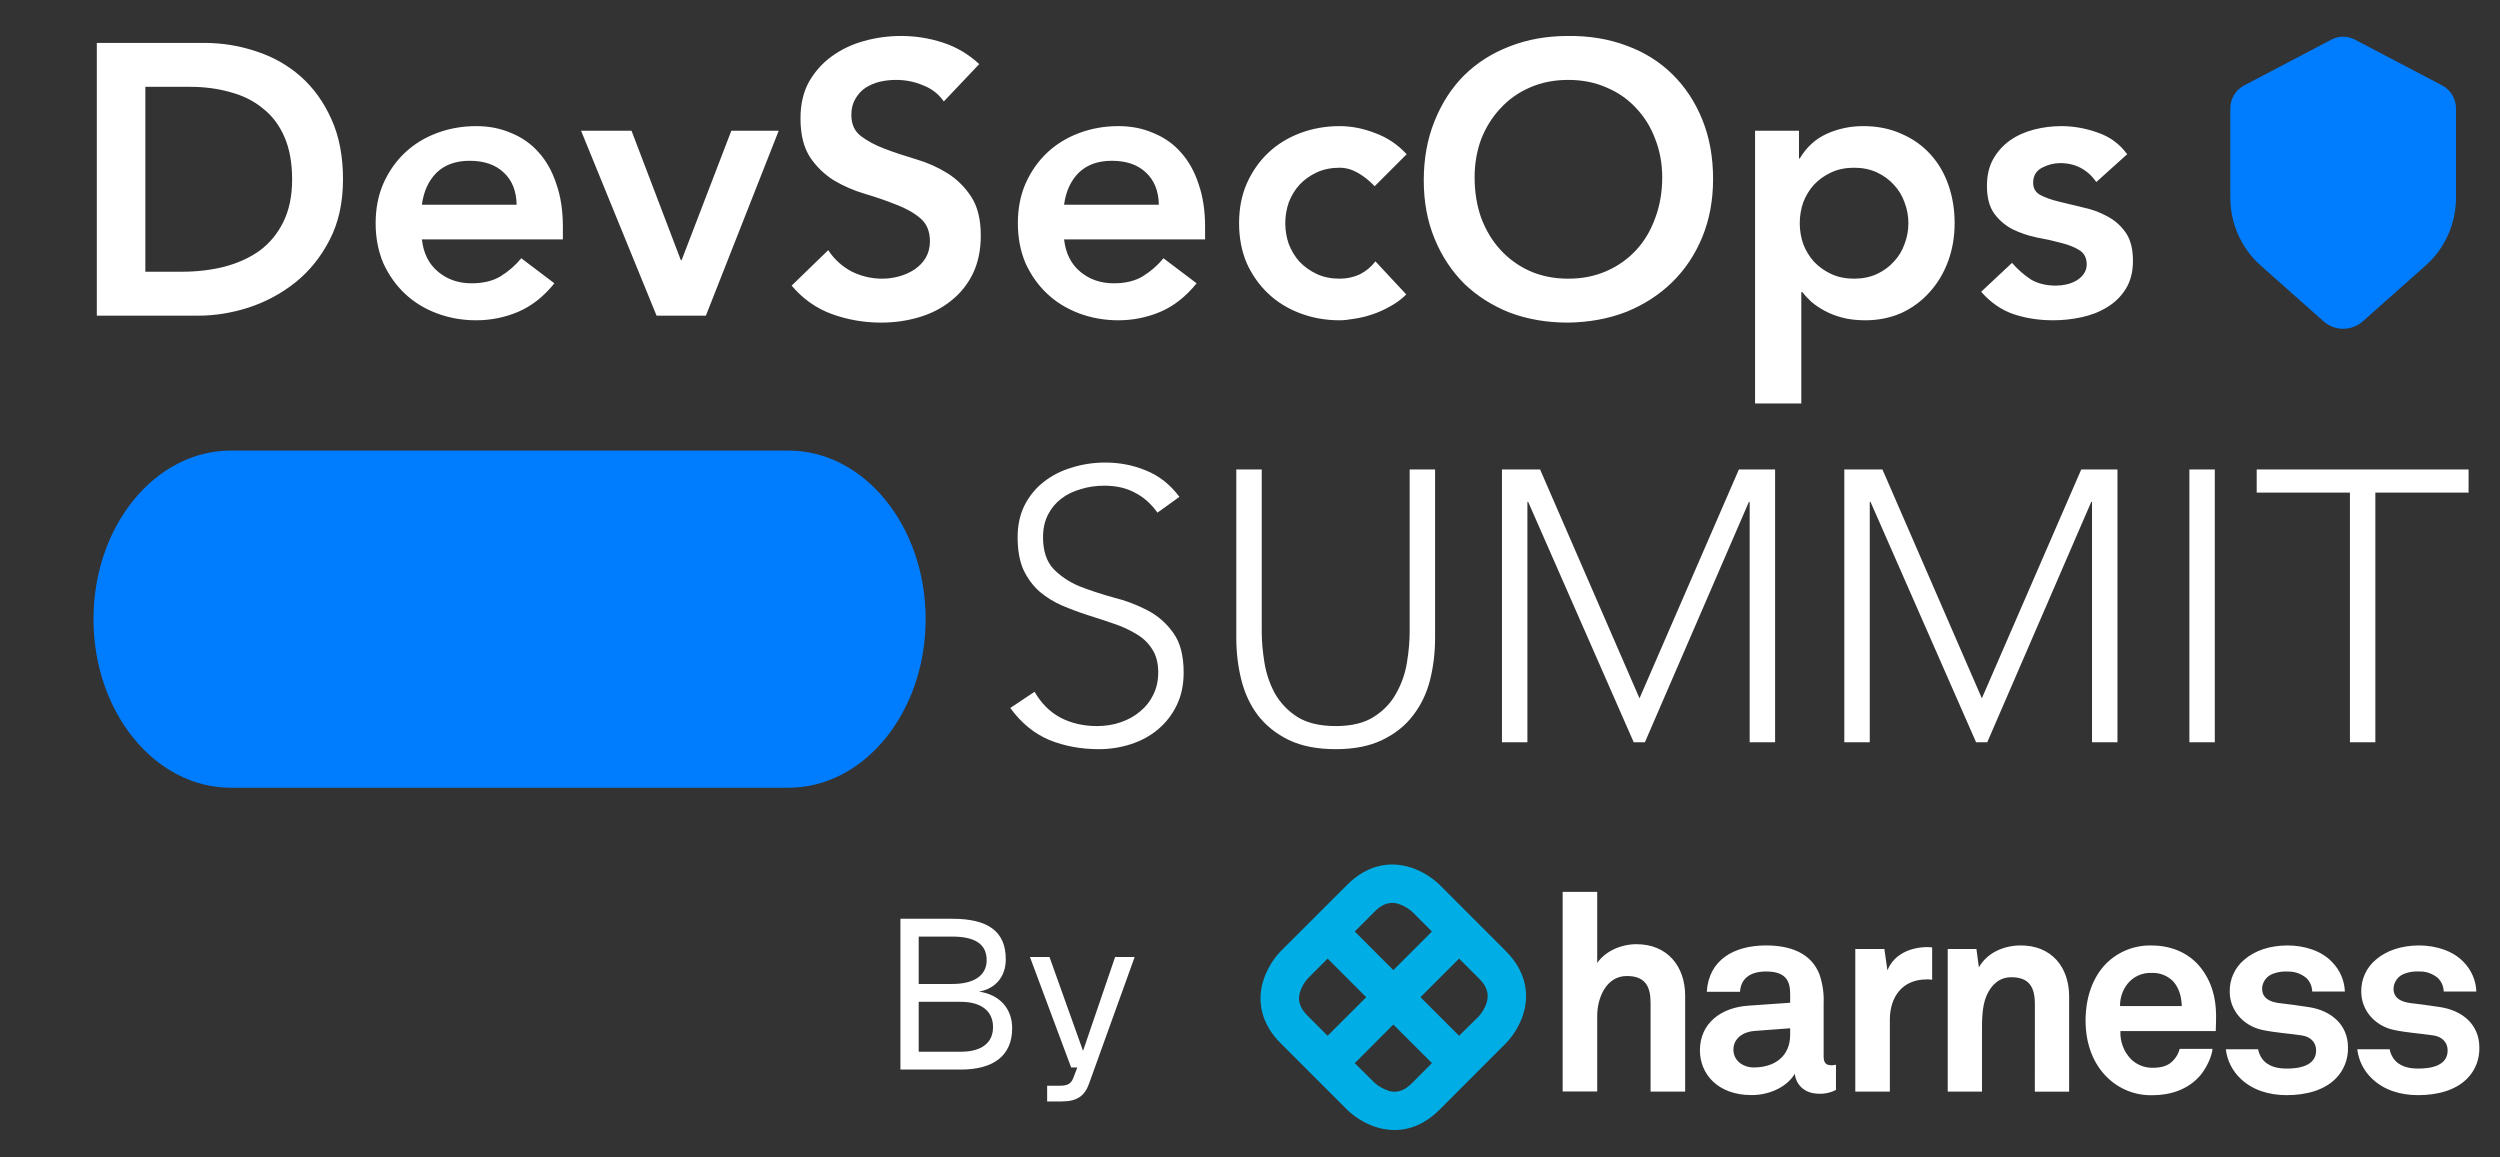 <svg width="121" height="56" viewBox="0 0 121 56" fill="none" xmlns="http://www.w3.org/2000/svg">
<rect x="0" y="0" width="121" height="56" fill="#333333" stroke="none"/>
<path d="M38.159 21.809H11.168C7.499 21.809 4.525 25.462 4.525 29.967C4.525 34.473 7.499 38.126 11.168 38.126H38.159C41.828 38.126 44.801 34.473 44.801 29.967C44.801 25.462 41.828 21.809 38.159 21.809Z" fill="#007DFF"/>
<path d="M4.686 2.077H9.888C10.758 2.077 11.597 2.214 12.405 2.487C13.213 2.748 13.928 3.152 14.55 3.699C15.171 4.246 15.668 4.936 16.041 5.769C16.414 6.589 16.601 7.559 16.601 8.677C16.601 9.809 16.383 10.791 15.948 11.623C15.525 12.444 14.972 13.128 14.289 13.675C13.617 14.209 12.865 14.613 12.032 14.886C11.212 15.148 10.404 15.278 9.608 15.278H4.686V2.077ZM8.788 13.152C9.521 13.152 10.211 13.072 10.858 12.91C11.517 12.736 12.088 12.475 12.573 12.127C13.058 11.766 13.437 11.306 13.71 10.747C13.996 10.175 14.139 9.485 14.139 8.677C14.139 7.882 14.015 7.198 13.766 6.626C13.518 6.055 13.17 5.595 12.722 5.247C12.287 4.886 11.765 4.625 11.156 4.463C10.559 4.289 9.901 4.202 9.18 4.202H7.035V13.152H8.788ZM20.419 11.586C20.494 12.257 20.755 12.78 21.202 13.152C21.65 13.525 22.19 13.712 22.824 13.712C23.384 13.712 23.85 13.6 24.223 13.376C24.608 13.14 24.944 12.848 25.23 12.5L26.833 13.712C26.311 14.358 25.727 14.818 25.08 15.092C24.434 15.365 23.757 15.502 23.048 15.502C22.377 15.502 21.743 15.39 21.146 15.166C20.549 14.942 20.034 14.625 19.599 14.215C19.163 13.805 18.816 13.314 18.554 12.742C18.306 12.158 18.181 11.512 18.181 10.803C18.181 10.095 18.306 9.454 18.554 8.883C18.816 8.298 19.163 7.801 19.599 7.391C20.034 6.981 20.549 6.664 21.146 6.44C21.743 6.216 22.377 6.104 23.048 6.104C23.67 6.104 24.235 6.216 24.745 6.44C25.267 6.651 25.708 6.962 26.069 7.372C26.442 7.782 26.727 8.292 26.926 8.901C27.138 9.498 27.243 10.188 27.243 10.971V11.586H20.419ZM25.006 9.908C24.993 9.249 24.788 8.733 24.391 8.36C23.993 7.975 23.44 7.782 22.731 7.782C22.06 7.782 21.525 7.975 21.128 8.36C20.742 8.746 20.506 9.262 20.419 9.908H25.006ZM28.124 6.328H30.566L32.953 12.593H32.99L35.396 6.328H37.689L34.165 15.278H31.778L28.124 6.328ZM45.68 4.911C45.431 4.551 45.096 4.289 44.673 4.128C44.263 3.954 43.828 3.867 43.368 3.867C43.094 3.867 42.827 3.898 42.566 3.96C42.317 4.022 42.087 4.122 41.876 4.258C41.677 4.395 41.516 4.575 41.391 4.799C41.267 5.01 41.205 5.265 41.205 5.564C41.205 6.011 41.36 6.353 41.671 6.589C41.982 6.825 42.367 7.03 42.827 7.204C43.287 7.378 43.79 7.546 44.337 7.708C44.884 7.869 45.388 8.093 45.848 8.379C46.307 8.665 46.693 9.044 47.004 9.517C47.314 9.989 47.47 10.617 47.47 11.4C47.47 12.108 47.339 12.73 47.078 13.264C46.817 13.786 46.463 14.222 46.015 14.569C45.58 14.918 45.071 15.179 44.486 15.353C43.902 15.527 43.287 15.614 42.641 15.614C41.82 15.614 41.031 15.477 40.273 15.204C39.514 14.93 38.862 14.47 38.315 13.824L40.086 12.108C40.372 12.543 40.745 12.885 41.205 13.134C41.677 13.37 42.174 13.488 42.697 13.488C42.97 13.488 43.243 13.451 43.517 13.376C43.79 13.302 44.039 13.19 44.263 13.041C44.486 12.891 44.667 12.705 44.803 12.481C44.94 12.245 45.008 11.978 45.008 11.679C45.008 11.195 44.853 10.822 44.542 10.561C44.232 10.3 43.846 10.082 43.386 9.908C42.926 9.722 42.423 9.548 41.876 9.386C41.329 9.224 40.826 9.007 40.366 8.733C39.906 8.447 39.52 8.075 39.21 7.615C38.899 7.142 38.744 6.515 38.744 5.731C38.744 5.048 38.88 4.457 39.154 3.96C39.44 3.463 39.806 3.053 40.254 2.729C40.714 2.394 41.236 2.145 41.82 1.984C42.404 1.822 43.001 1.741 43.61 1.741C44.306 1.741 44.977 1.847 45.624 2.058C46.283 2.27 46.873 2.618 47.395 3.102L45.68 4.911ZM51.501 11.586C51.576 12.257 51.837 12.78 52.285 13.152C52.732 13.525 53.273 13.712 53.907 13.712C54.466 13.712 54.932 13.6 55.305 13.376C55.69 13.14 56.026 12.848 56.312 12.5L57.916 13.712C57.393 14.358 56.809 14.818 56.163 15.092C55.516 15.365 54.839 15.502 54.13 15.502C53.459 15.502 52.825 15.39 52.228 15.166C51.632 14.942 51.116 14.625 50.681 14.215C50.246 13.805 49.898 13.314 49.637 12.742C49.388 12.158 49.264 11.512 49.264 10.803C49.264 10.095 49.388 9.454 49.637 8.883C49.898 8.298 50.246 7.801 50.681 7.391C51.116 6.981 51.632 6.664 52.228 6.44C52.825 6.216 53.459 6.104 54.13 6.104C54.752 6.104 55.318 6.216 55.827 6.44C56.349 6.651 56.791 6.962 57.151 7.372C57.524 7.782 57.81 8.292 58.009 8.901C58.22 9.498 58.326 10.188 58.326 10.971V11.586H51.501ZM56.088 9.908C56.076 9.249 55.871 8.733 55.473 8.36C55.075 7.975 54.522 7.782 53.813 7.782C53.142 7.782 52.608 7.975 52.21 8.36C51.825 8.746 51.588 9.262 51.501 9.908H56.088ZM66.534 9.013C66.273 8.74 65.999 8.522 65.713 8.36C65.428 8.199 65.135 8.118 64.837 8.118C64.427 8.118 64.06 8.193 63.737 8.342C63.414 8.491 63.134 8.69 62.898 8.938C62.674 9.187 62.5 9.473 62.376 9.796C62.264 10.119 62.208 10.455 62.208 10.803C62.208 11.151 62.264 11.487 62.376 11.81C62.5 12.133 62.674 12.419 62.898 12.668C63.134 12.916 63.414 13.115 63.737 13.264C64.06 13.414 64.427 13.488 64.837 13.488C65.185 13.488 65.508 13.42 65.807 13.283C66.105 13.134 66.36 12.922 66.571 12.649L68.063 14.252C67.839 14.476 67.578 14.669 67.28 14.831C66.994 14.992 66.702 15.123 66.403 15.222C66.105 15.322 65.819 15.39 65.546 15.427C65.272 15.477 65.036 15.502 64.837 15.502C64.166 15.502 63.532 15.39 62.935 15.166C62.339 14.942 61.823 14.625 61.388 14.215C60.953 13.805 60.605 13.314 60.343 12.742C60.095 12.158 59.971 11.512 59.971 10.803C59.971 10.095 60.095 9.454 60.343 8.883C60.605 8.298 60.953 7.801 61.388 7.391C61.823 6.981 62.339 6.664 62.935 6.44C63.532 6.216 64.166 6.104 64.837 6.104C65.409 6.104 65.981 6.216 66.553 6.44C67.137 6.651 67.647 6.993 68.082 7.465L66.534 9.013ZM68.91 8.733C68.91 7.677 69.084 6.72 69.432 5.862C69.78 4.992 70.258 4.252 70.868 3.643C71.489 3.034 72.222 2.568 73.068 2.245C73.925 1.909 74.864 1.741 75.883 1.741C76.915 1.729 77.86 1.884 78.718 2.207C79.575 2.518 80.315 2.978 80.936 3.587C81.558 4.196 82.043 4.93 82.391 5.787C82.739 6.645 82.913 7.602 82.913 8.659C82.913 9.691 82.739 10.629 82.391 11.474C82.043 12.32 81.558 13.047 80.936 13.656C80.315 14.265 79.575 14.743 78.718 15.092C77.86 15.427 76.915 15.601 75.883 15.614C74.864 15.614 73.925 15.452 73.068 15.129C72.222 14.793 71.489 14.327 70.868 13.73C70.258 13.121 69.78 12.394 69.432 11.549C69.084 10.704 68.91 9.765 68.91 8.733ZM71.371 8.584C71.371 9.293 71.477 9.945 71.688 10.542C71.912 11.139 72.222 11.655 72.62 12.09C73.018 12.525 73.49 12.867 74.037 13.115C74.597 13.364 75.218 13.488 75.902 13.488C76.586 13.488 77.207 13.364 77.766 13.115C78.326 12.867 78.805 12.525 79.202 12.09C79.6 11.655 79.905 11.139 80.116 10.542C80.34 9.945 80.451 9.293 80.451 8.584C80.451 7.925 80.34 7.31 80.116 6.738C79.905 6.166 79.6 5.669 79.202 5.247C78.805 4.812 78.326 4.476 77.766 4.24C77.207 3.991 76.586 3.867 75.902 3.867C75.218 3.867 74.597 3.991 74.037 4.24C73.49 4.476 73.018 4.812 72.62 5.247C72.222 5.669 71.912 6.166 71.688 6.738C71.477 7.31 71.371 7.925 71.371 8.584ZM84.945 6.328H87.071V7.671H87.108C87.431 7.124 87.867 6.726 88.413 6.477C88.96 6.229 89.551 6.104 90.185 6.104C90.868 6.104 91.484 6.229 92.031 6.477C92.578 6.713 93.044 7.043 93.429 7.465C93.814 7.888 94.107 8.385 94.305 8.957C94.504 9.529 94.604 10.144 94.604 10.803C94.604 11.462 94.498 12.077 94.287 12.649C94.076 13.221 93.777 13.718 93.392 14.141C93.019 14.563 92.565 14.899 92.031 15.148C91.496 15.384 90.912 15.502 90.278 15.502C89.855 15.502 89.482 15.458 89.159 15.371C88.836 15.284 88.55 15.172 88.302 15.036C88.053 14.899 87.842 14.756 87.668 14.607C87.494 14.445 87.351 14.29 87.239 14.141H87.183V19.529H84.945V6.328ZM92.366 10.803C92.366 10.455 92.304 10.119 92.18 9.796C92.068 9.473 91.894 9.187 91.658 8.938C91.434 8.69 91.161 8.491 90.837 8.342C90.514 8.193 90.147 8.118 89.737 8.118C89.327 8.118 88.96 8.193 88.637 8.342C88.314 8.491 88.034 8.69 87.798 8.938C87.574 9.187 87.4 9.473 87.276 9.796C87.164 10.119 87.108 10.455 87.108 10.803C87.108 11.151 87.164 11.487 87.276 11.81C87.4 12.133 87.574 12.419 87.798 12.668C88.034 12.916 88.314 13.115 88.637 13.264C88.96 13.414 89.327 13.488 89.737 13.488C90.147 13.488 90.514 13.414 90.837 13.264C91.161 13.115 91.434 12.916 91.658 12.668C91.894 12.419 92.068 12.133 92.18 11.81C92.304 11.487 92.366 11.151 92.366 10.803ZM101.463 8.808C101.028 8.199 100.444 7.894 99.711 7.894C99.412 7.894 99.12 7.969 98.834 8.118C98.548 8.267 98.405 8.51 98.405 8.845C98.405 9.119 98.523 9.318 98.76 9.442C98.996 9.566 99.294 9.672 99.655 9.759C100.015 9.846 100.4 9.939 100.811 10.039C101.233 10.126 101.625 10.268 101.985 10.467C102.346 10.654 102.644 10.915 102.88 11.251C103.117 11.586 103.235 12.046 103.235 12.63C103.235 13.165 103.117 13.619 102.88 13.992C102.657 14.352 102.358 14.644 101.985 14.868C101.625 15.092 101.215 15.253 100.755 15.353C100.295 15.452 99.835 15.502 99.375 15.502C98.679 15.502 98.039 15.402 97.454 15.204C96.87 15.005 96.348 14.644 95.888 14.122L97.38 12.724C97.666 13.047 97.97 13.314 98.293 13.525C98.629 13.724 99.033 13.824 99.505 13.824C99.667 13.824 99.835 13.805 100.009 13.768C100.183 13.73 100.345 13.668 100.494 13.581C100.643 13.494 100.761 13.389 100.848 13.264C100.947 13.128 100.997 12.972 100.997 12.798C100.997 12.487 100.879 12.257 100.643 12.108C100.407 11.959 100.108 11.841 99.748 11.754C99.387 11.655 98.996 11.568 98.573 11.493C98.163 11.406 97.778 11.275 97.417 11.101C97.057 10.915 96.758 10.66 96.522 10.337C96.286 10.014 96.168 9.566 96.168 8.994C96.168 8.497 96.267 8.068 96.466 7.708C96.677 7.335 96.951 7.03 97.287 6.794C97.622 6.558 98.008 6.384 98.443 6.272C98.878 6.16 99.319 6.104 99.766 6.104C100.363 6.104 100.954 6.21 101.538 6.421C102.122 6.62 102.594 6.968 102.955 7.465L101.463 8.808Z" fill="white"/>
<path d="M50.073 33.482C50.396 34.041 50.813 34.458 51.322 34.731C51.844 35.005 52.435 35.142 53.094 35.142C53.504 35.142 53.889 35.079 54.25 34.955C54.61 34.831 54.921 34.657 55.182 34.433C55.456 34.209 55.667 33.942 55.816 33.631C55.978 33.308 56.058 32.947 56.058 32.55C56.058 32.09 55.959 31.711 55.76 31.412C55.574 31.114 55.319 30.872 54.995 30.685C54.672 30.486 54.306 30.319 53.895 30.182C53.498 30.045 53.081 29.908 52.646 29.771C52.224 29.635 51.807 29.479 51.397 29.305C50.999 29.131 50.639 28.908 50.316 28.634C49.992 28.348 49.731 27.994 49.532 27.571C49.346 27.149 49.253 26.627 49.253 26.005C49.253 25.421 49.364 24.905 49.588 24.457C49.825 23.998 50.135 23.618 50.521 23.32C50.918 23.009 51.372 22.779 51.882 22.63C52.391 22.469 52.926 22.388 53.485 22.388C54.206 22.388 54.871 22.518 55.48 22.779C56.102 23.028 56.636 23.451 57.084 24.047L56.021 24.812C55.71 24.377 55.344 24.053 54.921 23.842C54.511 23.618 54.02 23.507 53.448 23.507C53.05 23.507 52.671 23.562 52.311 23.674C51.95 23.774 51.633 23.929 51.36 24.14C51.099 24.339 50.887 24.594 50.726 24.905C50.564 25.216 50.483 25.582 50.483 26.005C50.483 26.664 50.651 27.174 50.987 27.534C51.322 27.882 51.739 28.162 52.236 28.373C52.746 28.572 53.293 28.752 53.877 28.914C54.474 29.063 55.02 29.268 55.518 29.529C56.027 29.79 56.45 30.157 56.785 30.629C57.121 31.089 57.289 31.729 57.289 32.55C57.289 33.146 57.177 33.675 56.953 34.135C56.73 34.595 56.425 34.986 56.04 35.309C55.667 35.62 55.232 35.856 54.734 36.018C54.237 36.179 53.721 36.26 53.187 36.26C52.317 36.26 51.515 36.111 50.782 35.813C50.048 35.502 49.42 34.986 48.898 34.265L50.073 33.482ZM69.458 30.872C69.458 31.58 69.378 32.258 69.216 32.904C69.054 33.55 68.781 34.122 68.396 34.619C68.023 35.117 67.525 35.514 66.904 35.813C66.295 36.111 65.543 36.26 64.648 36.26C63.753 36.26 62.995 36.111 62.373 35.813C61.764 35.514 61.267 35.117 60.881 34.619C60.508 34.122 60.241 33.55 60.08 32.904C59.918 32.258 59.837 31.58 59.837 30.872V22.723H61.068V30.555C61.068 31.027 61.111 31.53 61.198 32.065C61.285 32.599 61.453 33.097 61.702 33.557C61.963 34.017 62.323 34.396 62.783 34.694C63.256 34.992 63.877 35.142 64.648 35.142C65.418 35.142 66.034 34.992 66.494 34.694C66.966 34.396 67.327 34.017 67.575 33.557C67.836 33.097 68.01 32.599 68.097 32.065C68.184 31.53 68.228 31.027 68.228 30.555V22.723H69.458V30.872ZM72.695 22.723H74.541L79.352 33.799L84.162 22.723H85.915V35.925H84.684V24.29H84.647L79.613 35.925H79.072L73.963 24.29H73.926V35.925H72.695V22.723ZM89.265 22.723H91.111L95.922 33.799L100.732 22.723H102.485V35.925H101.254V24.29H101.217L96.183 35.925H95.642L90.533 24.29H90.496V35.925H89.265V22.723ZM105.966 22.723H107.196V35.925H105.966V22.723ZM113.737 23.842H109.224V22.723H119.479V23.842H114.967V35.925H113.737V23.842Z" fill="white"/>
<path d="M112.844 1.915L108.614 4.136C108.205 4.352 107.947 4.782 107.947 5.252V9.561C107.947 10.821 108.482 12.021 109.414 12.848L112.453 15.547C113 16.035 113.818 16.035 114.366 15.547L117.404 12.848C118.337 12.021 118.871 10.821 118.871 9.561V5.252C118.871 4.782 118.614 4.352 118.205 4.136L113.972 1.915C113.619 1.73 113.199 1.73 112.844 1.915Z" fill="#007DFF"/>
<path d="M43.581 51.767V44.468H46.089C47.816 44.468 48.68 45.074 48.68 46.431C48.68 47.254 48.197 47.85 47.385 47.994C48.382 48.138 48.989 48.817 48.989 49.763C48.989 51.089 48.094 51.767 46.501 51.767H43.581ZM46.501 50.904C47.498 50.904 48.063 50.482 48.063 49.711C48.063 48.94 47.498 48.488 46.501 48.488H44.465V50.904H46.501ZM46.089 47.624C47.158 47.624 47.755 47.203 47.755 46.473C47.755 45.702 47.2 45.331 46.089 45.331H44.465V47.624H46.089ZM50.682 53.31V52.549H51.309C51.689 52.549 51.843 52.436 51.946 52.179L52.142 51.665H51.843L49.849 46.318H50.795L52.419 50.863L53.972 46.318H54.918L52.707 52.456C52.502 53.042 52.121 53.31 51.391 53.31H50.682Z" fill="white"/>
<g clip-path="url(#clip0_763_520)">
<path d="M72.898 46.049L69.66 42.807C69.276 42.445 68.82 42.169 68.321 41.998C67.214 41.63 66.114 41.917 65.222 42.807L61.976 46.049C61.614 46.432 61.338 46.889 61.167 47.388C60.797 48.495 61.085 49.596 61.976 50.486L65.218 53.727C65.601 54.09 66.057 54.366 66.556 54.537C66.858 54.639 67.175 54.692 67.494 54.693C68.272 54.693 69.016 54.365 69.655 53.727L72.895 50.486C73.258 50.102 73.534 49.646 73.706 49.146C74.074 48.04 73.787 46.941 72.895 46.049H72.898ZM67.686 43.748C67.931 43.827 68.157 43.956 68.348 44.127L69.306 45.086L67.438 46.953L65.57 45.085L66.534 44.12C66.792 43.863 67.156 43.59 67.689 43.747L67.686 43.748ZM62.92 48.016C62.998 47.771 63.128 47.546 63.3 47.354L64.258 46.396L66.126 48.264L64.256 50.132L63.293 49.168C63.035 48.911 62.763 48.546 62.918 48.014L62.92 48.016ZM67.188 52.783C66.943 52.705 66.717 52.576 66.526 52.404L65.57 51.457L67.438 49.587L69.306 51.455L68.343 52.42C68.085 52.677 67.722 52.95 67.188 52.794V52.783ZM71.957 48.524C71.878 48.769 71.749 48.994 71.578 49.186L70.62 50.132L68.752 48.264L70.62 46.396L71.584 47.359C71.842 47.616 72.113 47.981 71.958 48.513" fill="#00ADE4"/>
<path d="M79.888 52.832H81.561V48.189C81.561 46.757 80.691 45.699 79.206 45.699C78.482 45.699 77.707 46.02 77.305 46.609V43.165H75.633V52.828H77.305V49.165C77.305 48.309 77.734 47.239 78.737 47.239C79.62 47.239 79.888 47.733 79.888 48.537V52.832ZM86.644 50.086C86.644 51.107 85.914 51.665 84.88 51.665C84.362 51.665 83.897 51.334 83.897 50.802C83.897 50.245 84.388 49.94 84.893 49.9L86.644 49.768V50.086ZM88.038 52.939C88.323 52.949 88.607 52.885 88.861 52.754V51.532C88.791 51.549 88.72 51.557 88.649 51.559C88.37 51.559 88.264 51.44 88.264 51.12V48.559C88.285 48.087 88.217 47.614 88.064 47.166C87.667 46.13 86.657 45.759 85.477 45.759C83.936 45.759 82.702 46.449 82.609 48.002H84.216C84.256 47.365 84.706 47.02 85.477 47.02C86.419 47.02 86.644 47.457 86.644 48.108V48.533L84.612 48.675C83.298 48.767 82.276 49.524 82.276 50.838C82.276 51.967 83.126 53.002 84.772 53.002C85.754 53.002 86.55 52.525 86.869 51.967C86.922 52.485 87.32 52.935 88.037 52.935L88.038 52.939ZM93.251 47.4C93.339 47.401 93.428 47.407 93.516 47.418V45.854C93.444 45.854 93.373 45.839 93.302 45.839C92.492 45.839 91.669 46.17 91.351 46.966L91.204 45.931H89.796V52.833H91.469V49.356C91.469 48.24 92.08 47.404 93.247 47.404L93.251 47.4ZM98.486 52.836H100.146V48.227C100.146 46.794 99.282 45.759 97.809 45.759C97.014 45.759 96.191 46.09 95.778 46.819L95.659 45.93H94.27V52.832H95.928V50.019C95.928 49.435 95.915 48.718 96.155 48.174C96.38 47.669 96.765 47.298 97.347 47.298C98.223 47.298 98.488 47.79 98.488 48.599L98.486 52.836ZM105.594 48.695H102.61C102.603 48.306 102.73 47.926 102.969 47.619C103.107 47.447 103.284 47.309 103.484 47.217C103.685 47.125 103.904 47.081 104.124 47.089C104.317 47.079 104.51 47.109 104.69 47.177C104.871 47.246 105.035 47.351 105.172 47.486C105.437 47.779 105.584 48.177 105.598 48.695H105.594ZM107.256 49.438C107.283 48.575 107.163 47.792 106.659 47.035C106.089 46.172 105.159 45.762 104.142 45.762C103.734 45.75 103.328 45.821 102.949 45.972C102.57 46.122 102.226 46.349 101.937 46.637C101.275 47.314 100.942 48.296 100.942 49.398C100.942 50.527 101.313 51.495 102.002 52.159C102.29 52.438 102.631 52.658 103.005 52.803C103.379 52.949 103.779 53.019 104.18 53.008C105.056 53.008 105.918 52.73 106.502 52.04C106.767 51.72 107.047 51.177 107.087 50.765H105.497C105.441 50.986 105.326 51.188 105.164 51.349C104.926 51.588 104.634 51.681 104.156 51.681C103.773 51.679 103.405 51.527 103.134 51.257C102.962 51.077 102.828 50.865 102.742 50.632C102.655 50.399 102.616 50.151 102.629 49.903H107.243C107.243 49.756 107.256 49.438 107.256 49.438ZM109.484 47.859C109.488 47.698 109.541 47.542 109.636 47.411C109.73 47.281 109.862 47.182 110.014 47.129C110.243 47.043 110.487 47.007 110.731 47.023C111.061 47.014 111.382 47.127 111.633 47.341C111.807 47.513 111.906 47.746 111.911 47.991H113.492C113.472 47.458 113.254 46.952 112.881 46.571C112.378 46.025 111.542 45.76 110.719 45.76C109.855 45.76 109.129 46.012 108.622 46.45C108.395 46.64 108.215 46.877 108.093 47.146C107.971 47.415 107.911 47.708 107.919 48.003C107.919 48.879 108.556 49.648 109.498 49.849C110.108 49.981 110.799 50.021 111.409 50.114C111.833 50.18 112.1 50.445 112.1 50.843C112.1 51.6 111.25 51.719 110.693 51.719C110.214 51.719 109.91 51.626 109.643 51.414C109.46 51.25 109.337 51.029 109.294 50.786H107.73C107.795 51.331 108.049 51.835 108.448 52.211C109.019 52.755 109.802 53.005 110.679 53.005C111.621 53.005 112.484 52.767 113.041 52.211C113.24 52.013 113.395 51.776 113.498 51.516C113.601 51.255 113.65 50.976 113.642 50.696C113.642 49.607 112.847 48.917 111.756 48.745C111.079 48.639 110.907 48.626 110.283 48.546C109.912 48.493 109.488 48.346 109.488 47.856L109.484 47.859ZM118.28 47.989H119.855C119.835 47.456 119.617 46.949 119.244 46.568C118.739 46.025 117.903 45.76 117.086 45.76C116.223 45.76 115.496 46.012 114.989 46.45C114.762 46.64 114.581 46.877 114.46 47.146C114.338 47.415 114.278 47.708 114.285 48.003C114.285 48.879 114.923 49.648 115.864 49.849C116.475 49.981 117.165 50.021 117.776 50.114C118.2 50.18 118.466 50.445 118.466 50.843C118.466 51.6 117.616 51.719 117.059 51.719C116.581 51.719 116.276 51.626 116.01 51.414C115.827 51.25 115.704 51.029 115.66 50.786H114.092C114.156 51.331 114.411 51.836 114.811 52.211C115.381 52.755 116.164 53.005 117.041 53.005C117.983 53.005 118.845 52.767 119.403 52.211C119.601 52.012 119.756 51.776 119.858 51.515C119.961 51.255 120.009 50.976 120 50.696C120 49.607 119.206 48.917 118.115 48.745C117.438 48.639 117.266 48.626 116.642 48.546C116.271 48.493 115.847 48.346 115.847 47.856C115.851 47.695 115.904 47.539 115.999 47.409C116.093 47.278 116.225 47.18 116.377 47.126C116.606 47.04 116.85 47.004 117.094 47.02C117.424 47.011 117.745 47.124 117.996 47.338C118.17 47.511 118.27 47.744 118.276 47.989" fill="white"/>
</g>
<defs>
<clipPath id="clip0_763_520">
<rect width="58.989" height="12.851" fill="white" transform="translate(61.012 41.842)"/>
</clipPath>
</defs>
</svg>
